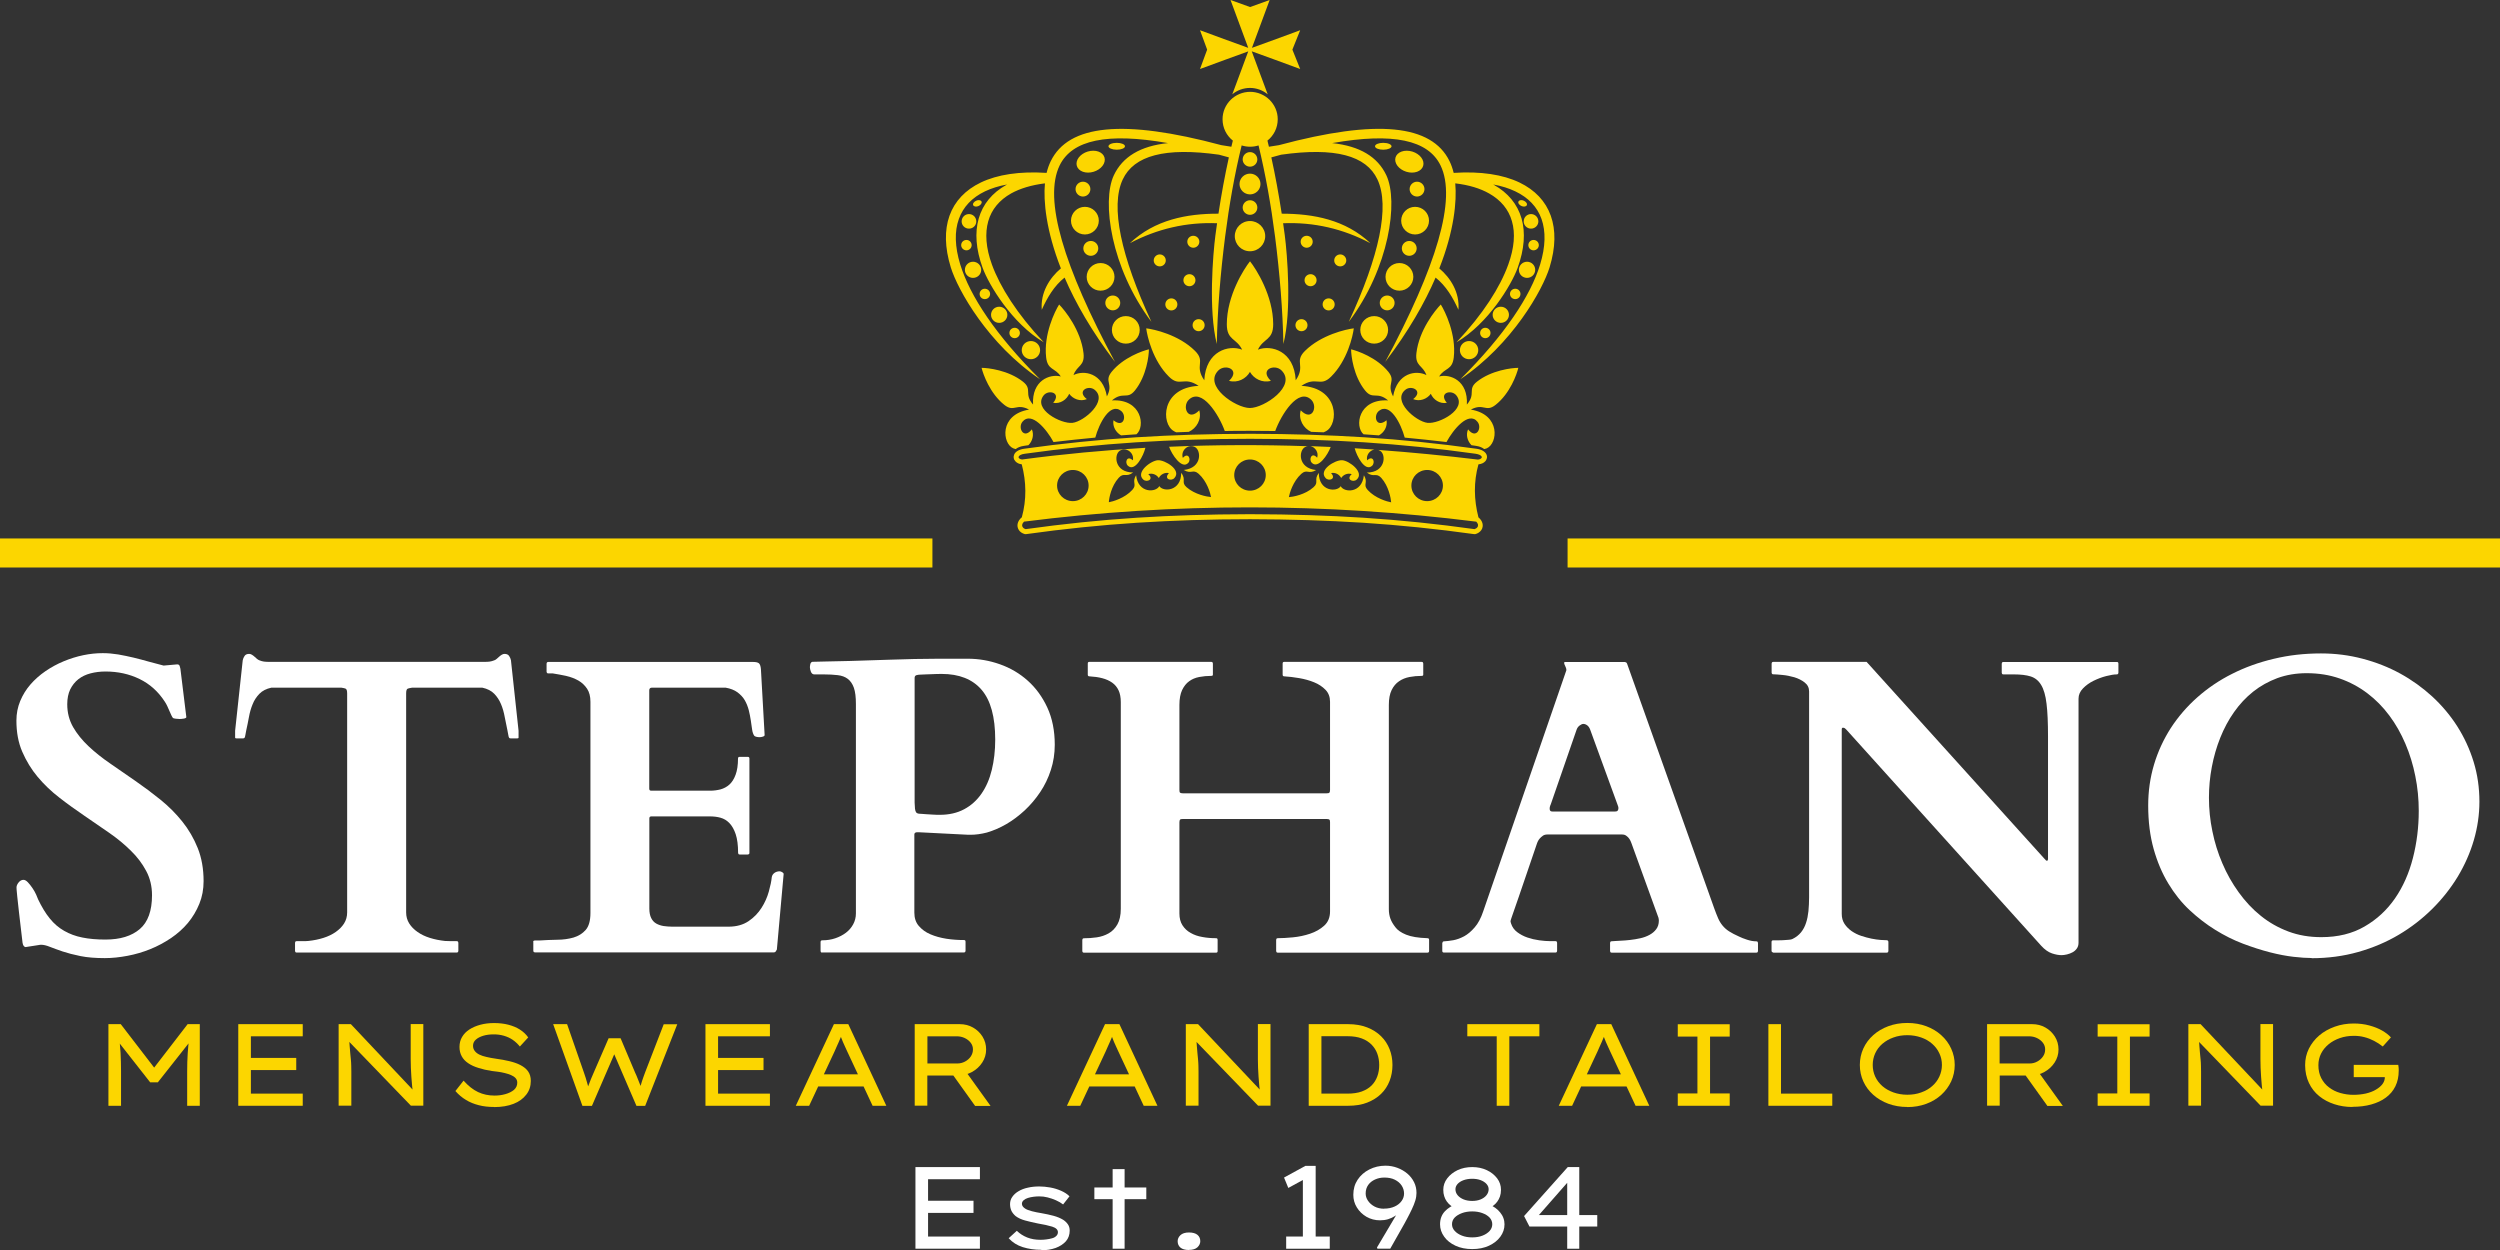 <svg xmlns="http://www.w3.org/2000/svg" id="Layer_1" data-name="Layer 1" viewBox="0 0 269.54 134.77"><rect x="0" y="0" width="269.54" height="134.77" fill="#333333" stroke="none"/><defs><style>      .cls-1 {        fill: #fff;      }      .cls-2 {        fill: none;        stroke: #fcd600;        stroke-width: 3.13px;      }      .cls-3, .cls-4 {        fill: #fcd600;      }      .cls-4 {        fill-rule: evenodd;      }    </style></defs><g><g><line class="cls-2" y1="59.62" x2="100.53" y2="59.62"></line><line class="cls-2" x1="169.01" y1="59.62" x2="269.54" y2="59.62"></line></g><g><path class="cls-4" d="M159.13,56.24c-16.24-2.04-32.48-2.06-48.72,0-.1.1-.17.2-.19.3-.02.06-.02.11-.01.16s.03.1.06.14c.06.09.17.17.31.21,4.07-.57,7.98-.97,11.97-1.23,3.87-.25,7.81-.37,12.02-.38h.42c4.21.01,8.15.13,12.02.38,3.98.26,7.9.66,11.97,1.23.14-.05.25-.12.31-.21.03-.04.05-.09.06-.14,0-.05,0-.11,0-.16h0c-.03-.1-.09-.2-.19-.3M159.4,50.06c-.53,1.91-.49,3.81,0,5.72.23.19.37.41.43.63.04.13.04.26.02.39-.02.13-.07.25-.14.35-.14.2-.37.37-.66.44h-.05s-.05,0-.05,0c-4.08-.57-8-.97-11.98-1.23-3.93-.25-7.92-.37-12.19-.38h0c-4.27,0-8.26.13-12.19.38-3.99.26-7.91.66-11.98,1.23h-.05s-.05,0-.05,0c-.3-.08-.53-.24-.66-.44-.07-.11-.12-.23-.14-.35-.02-.13-.02-.26.02-.39.06-.22.2-.44.44-.64.52-1.9.49-3.81-.01-5.71-.29-.03-.52-.15-.67-.31-.1-.1-.17-.23-.19-.36-.03-.14,0-.28.06-.42.14-.27.48-.51,1.07-.59,4.09-.57,8.02-.97,12.03-1.23,3.94-.25,7.95-.37,12.25-.38h.19c4.3.01,8.31.13,12.25.38,4,.26,7.94.66,12.02,1.23.6.08.94.32,1.08.59.07.14.09.28.06.42-.03.13-.09.26-.19.36-.15.16-.38.27-.68.31M134.77,40.09c-.42.75-1.34,1.23-2.26.97,1.28-1.22-.4-1.86-1.14-1.13-1.69,1.67,1.86,4.06,3.39,4.06,1.54,0,5.1-2.39,3.4-4.06-.74-.73-2.42-.09-1.14,1.13-.91.26-1.84-.22-2.26-.97M115.28,42.45c-.27.64-.97,1.12-1.73.98.92-1.1-.49-1.46-1.02-.81-1.21,1.5,1.87,3.11,3.1,2.97,1.25-.14,3.89-2.39,2.37-3.58-.66-.52-1.96.14-.82,1.02-.71.3-1.5-.01-1.91-.58M154.26,42.45c.27.64.97,1.12,1.73.98-.92-1.1.49-1.46,1.02-.81,1.21,1.5-1.86,3.11-3.1,2.97-1.25-.14-3.89-2.39-2.37-3.58.66-.52,1.96.14.82,1.02.71.3,1.5-.01,1.91-.58M155.96,47.65c.72-1.34,2.39-3.37,3.34-2.17.53.65-.14,1.94-1.02.81-.26.61-.06,1.28.37,1.71l.48.07c.41.06.7.19.89.35.09-.02.18-.05.27-.08,1.19-.5,1.55-3.64-1.71-4.18,1.4-.74,1.6.34,2.67-.51,1.57-1.24,2.29-3.32,2.45-3.99-.69,0-2.89.25-4.46,1.49-1.07.85-.06,1.27-1.09,2.47.15-2.59-1.8-3.34-2.99-3.03.61-.96,1.42-.65,1.58-2.06.28-2.48-.94-4.97-1.4-5.7-.6.61-2.35,2.77-2.63,5.25-.16,1.41.7,1.29,1.08,2.36-1.09-.57-3.16-.26-3.59,2.3-.74-1.39.34-1.59-.51-2.65-1.25-1.55-3.35-2.27-4.02-2.43,0,.68.25,2.87,1.5,4.43.85,1.06,1.28.06,2.49,1.08-3.24-.19-3.63,2.85-2.64,3.66h.1c.52.04,1.03.08,1.55.11.56-.31.94-.95.82-1.63-1.11.91-1.47-.49-.82-1.01,1.2-.96,2.39,1.41,2.78,2.88,1.5.14,3,.3,4.52.48M113.58,47.65c-.72-1.34-2.39-3.37-3.35-2.17-.52.65.14,1.94,1.02.81.26.61.06,1.28-.37,1.71l-.48.07c-.41.06-.7.19-.89.35-.09-.02-.18-.05-.26-.08-1.19-.5-1.55-3.64,1.7-4.18-1.4-.74-1.6.34-2.67-.51-1.56-1.24-2.29-3.32-2.45-3.99.69,0,2.89.25,4.46,1.49,1.07.85.06,1.27,1.09,2.47-.15-2.59,1.8-3.34,2.99-3.03-.61-.96-1.42-.65-1.58-2.06-.28-2.48.94-4.97,1.4-5.7.61.61,2.35,2.77,2.63,5.25.16,1.41-.71,1.29-1.08,2.36,1.1-.57,3.17-.26,3.6,2.3.74-1.39-.34-1.59.51-2.65,1.25-1.55,3.35-2.27,4.02-2.43,0,.68-.25,2.87-1.5,4.43-.85,1.06-1.28.06-2.49,1.08,3.24-.19,3.63,2.85,2.64,3.66h-.1c-.52.04-1.03.08-1.55.11-.55-.31-.94-.95-.82-1.63,1.11.91,1.47-.49.82-1.01-1.2-.96-2.39,1.41-2.78,2.88-1.5.14-3,.3-4.52.48M132.05,46.47c-.61-1.72-2.49-4.75-3.89-3.36-.73.73-.09,2.4,1.14,1.13.28.97-.29,1.94-1.13,2.32-.45.01-.9.03-1.34.05-.09-.03-.18-.07-.27-.13-1.39-.77-1.4-4.67,2.67-4.88-1.62-1.09-2.01.19-3.2-.99-1.75-1.73-2.35-4.38-2.45-5.21.84.1,3.51.69,5.26,2.43,1.19,1.18-.11,1.57,1,3.17.17-3.19,2.66-3.85,4.08-3.3-.61-1.26-1.65-.99-1.65-2.74,0-3.08,1.84-5.96,2.5-6.79.66.83,2.5,3.71,2.5,6.79,0,1.75-1.04,1.48-1.65,2.74,1.42-.55,3.91.11,4.08,3.3,1.1-1.6-.2-1.99,1-3.17,1.75-1.73,4.42-2.33,5.26-2.43-.1.84-.7,3.48-2.45,5.21-1.19,1.18-1.58-.1-3.2.99,4.07.21,4.05,4.11,2.67,4.88-.09.05-.18.09-.27.13-.44-.02-.89-.03-1.34-.05-.84-.37-1.41-1.35-1.13-2.32,1.23,1.27,1.87-.4,1.14-1.13-1.4-1.39-3.27,1.64-3.89,3.36-.86-.01-1.74-.02-2.62-.02h-.19c-.89,0-1.76,0-2.62.02M128.24,29.56c.36,0,.65.29.65.65s-.29.65-.65.65-.65-.29-.65-.65.29-.65.65-.65M129.23,34.41c.36,0,.65.29.65.65s-.29.65-.65.65-.65-.29-.65-.65.29-.65.65-.65M125.04,27.43c.36,0,.65.29.65.65s-.29.64-.65.64-.65-.29-.65-.64.29-.65.65-.65M126.29,32.17c.36,0,.65.29.65.65s-.29.65-.65.65-.65-.29-.65-.65.29-.65.65-.65M141.3,29.56c-.36,0-.65.29-.65.65s.29.65.65.65.65-.29.65-.65-.29-.65-.65-.65M140.32,34.41c-.36,0-.65.29-.65.65s.29.65.65.65.65-.29.65-.65-.29-.65-.65-.65M144.5,27.43c-.36,0-.65.29-.65.65s.29.64.65.64.65-.29.65-.64-.29-.65-.65-.65M143.25,32.17c-.36,0-.65.29-.65.65s.29.65.65.65.65-.29.65-.65-.29-.65-.65-.65M140.88,25.42c-.36,0-.65.29-.65.64s.29.65.65.65.65-.29.65-.65-.29-.64-.65-.64M128.66,25.42c.36,0,.65.29.65.64s-.29.65-.65.65-.65-.29-.65-.65.29-.64.65-.64M118.66,28.36c.83,0,1.5.67,1.5,1.49s-.67,1.49-1.5,1.49-1.5-.67-1.5-1.49.67-1.49,1.5-1.49M116.97,22.3c.83,0,1.5.67,1.5,1.49s-.67,1.49-1.5,1.49-1.5-.67-1.5-1.49.67-1.49,1.5-1.49M117.87,16.25c.83,0,1.37.53,1.22,1.18-.15.65-.95,1.18-1.78,1.18s-1.37-.53-1.22-1.18c.15-.65.95-1.18,1.78-1.18M119.98,31.86c.44,0,.8.36.8.8s-.36.8-.8.8-.81-.36-.81-.8.36-.8.81-.8M117.61,25.98c.44,0,.8.36.8.8s-.36.8-.8.8-.81-.36-.81-.8.36-.8.81-.8M116.76,19.59c.44,0,.8.36.8.8s-.36.8-.8.8-.8-.36-.8-.8.36-.8.8-.8M120.4,15.4c.49,0,.89.16.89.37s-.4.37-.89.37-.89-.17-.89-.37.4-.37.89-.37M111.15,36.77c.55,0,.99.44.99.98s-.44.98-.99.98-.99-.44-.99-.98.44-.98.99-.98M109.4,35.34c.31,0,.56.25.56.56s-.25.56-.56.56-.57-.25-.57-.56.25-.56.57-.56M107.73,33.07c.48,0,.88.39.88.87s-.39.87-.88.87-.88-.39-.88-.87.39-.87.88-.87M106.18,31.13c.31,0,.57.25.57.56s-.25.56-.57.56-.56-.25-.56-.56.25-.56.56-.56M104.91,28.22c.48,0,.88.39.88.87s-.39.87-.88.87-.88-.39-.88-.87.39-.87.88-.87M104.2,25.87c.31,0,.56.25.56.56s-.25.56-.56.56-.57-.25-.57-.56.25-.56.57-.56M104.47,23.08c.44,0,.79.35.79.79s-.35.78-.79.78-.79-.35-.79-.78.35-.79.79-.79M105.44,21.58c.26-.03.43.09.4.28-.04.19-.27.37-.53.41-.26.03-.43-.09-.4-.28.04-.19.28-.37.53-.41M150.88,28.36c-.83,0-1.5.67-1.5,1.49s.67,1.49,1.5,1.49,1.5-.67,1.5-1.49-.67-1.49-1.5-1.49M152.57,22.3c-.83,0-1.5.67-1.5,1.49s.67,1.49,1.5,1.49,1.5-.67,1.5-1.49-.67-1.49-1.5-1.49M151.67,16.25c-.83,0-1.37.53-1.22,1.18.15.65.95,1.18,1.78,1.18s1.37-.53,1.22-1.18c-.15-.65-.95-1.18-1.78-1.18M149.56,31.86c-.44,0-.8.36-.8.8s.36.8.8.8.8-.36.8-.8-.36-.8-.8-.8M151.94,25.98c-.44,0-.8.36-.8.8s.36.8.8.8.8-.36.8-.8-.36-.8-.8-.8M152.78,19.59c-.44,0-.8.36-.8.8s.36.8.8.8.8-.36.8-.8-.36-.8-.8-.8M149.14,15.4c-.49,0-.89.16-.89.37s.4.37.89.37.89-.17.89-.37-.4-.37-.89-.37M158.39,36.77c-.55,0-.99.44-.99.98s.44.98.99.98.99-.44.99-.98-.44-.98-.99-.98M160.14,35.34c-.31,0-.56.25-.56.56s.25.56.56.56.56-.25.56-.56-.25-.56-.56-.56M161.81,33.07c-.48,0-.88.39-.88.87s.39.87.88.87.88-.39.88-.87-.39-.87-.88-.87M163.37,31.13c-.31,0-.57.25-.57.56s.25.56.57.56.56-.25.56-.56-.25-.56-.56-.56M164.64,28.22c-.48,0-.88.39-.88.87s.39.87.88.87.88-.39.88-.87-.39-.87-.88-.87M165.34,25.87c-.31,0-.56.25-.56.56s.25.56.56.56.57-.25.57-.56-.25-.56-.57-.56M165.07,23.08c-.44,0-.79.35-.79.79s.36.78.79.78.79-.35.79-.78-.35-.79-.79-.79M164.1,21.58c-.26-.03-.43.09-.4.28.04.19.28.37.53.41.26.03.43-.09.4-.28-.04-.19-.28-.37-.53-.41M148.16,34.08c-.83,0-1.5.66-1.5,1.49s.67,1.48,1.5,1.48,1.5-.66,1.5-1.48-.67-1.49-1.5-1.49M121.38,34.08c.83,0,1.5.66,1.5,1.49s-.67,1.48-1.5,1.48-1.5-.66-1.5-1.48.67-1.49,1.5-1.49M134.77,23.83c.9,0,1.64.73,1.64,1.63s-.73,1.63-1.64,1.63-1.64-.73-1.64-1.63.73-1.63,1.64-1.63M134.77,21.59c.44,0,.79.35.79.79s-.36.78-.79.78-.79-.35-.79-.78.35-.79.79-.79M134.77,18.72c.62,0,1.13.5,1.13,1.12s-.51,1.12-1.13,1.12-1.13-.5-1.13-1.12.51-1.12,1.13-1.12M134.77,16.4c.44,0,.79.35.79.79s-.36.78-.79.78-.79-.35-.79-.78.35-.79.79-.79M124.94,51.54c-.23-.36-.69-.57-1.14-.42.66.57-.15.93-.53.59-.88-.78.81-2.05,1.57-2.09.76-.04,2.58,1.05,1.78,1.92-.34.38-1.19.11-.59-.53-.46-.11-.9.15-1.09.53M115.67,50.67c.94,0,1.7.75,1.7,1.68s-.76,1.68-1.7,1.68-1.7-.75-1.7-1.68.76-1.68,1.7-1.68M144.6,51.54c.23-.36.69-.57,1.14-.42-.66.57.15.93.53.59.88-.78-.81-2.05-1.57-2.09-.76-.04-2.58,1.05-1.78,1.92.34.38,1.19.11.59-.53.46-.11.9.15,1.09.53M153.87,50.67c-.94,0-1.7.75-1.7,1.68s.76,1.68,1.7,1.68,1.7-.75,1.7-1.68-.76-1.68-1.7-1.68M146.07,48.33c.7.04,1.41.09,2.11.14-.51.09-.91.61-.78,1.16.64-.6.91.24.53.59-.76.69-1.66-1.06-1.87-1.88M141.29,48.1c.73.03,1.46.05,2.18.09-.29.8-1.36,2.45-2.05,1.69-.34-.38.02-1.19.59-.53.19-.55-.2-1.14-.72-1.25M110.2,49.54c4.43-.59,8.86-1,13.29-1.26-.18.8-1.1,2.64-1.88,1.94-.38-.34-.11-1.18.53-.59.18-.77-.69-1.49-1.41-1.03-.66.42-.57,2.34,1.44,2.34-.77.58-.99-.04-1.55.57-.82.9-1.05,2.22-1.07,2.64.41-.07,1.71-.43,2.53-1.33.56-.61-.09-.77.41-1.59.21,1.99,2.15,1.88,2.5,1.18h0s0,0,0,0c.42.66,2.36.57,2.36-1.43.59.76-.05.99.57,1.54.91.81,2.24,1.04,2.65,1.07-.07-.41-.43-1.7-1.34-2.51-.62-.55-.78.09-1.6-.41,2-.21,1.89-2.13,1.19-2.48-.76-.37-1.55.43-1.29,1.18.57-.66.93.15.59.53-.7.78-1.81-.95-2.07-1.73,4.98-.22,9.96-.23,14.94-.06-.09.01-.19.04-.28.09-.7.35-.81,2.27,1.19,2.48-.83.5-.98-.15-1.6.41-.9.81-1.27,2.1-1.34,2.51.42-.03,1.75-.25,2.66-1.07.62-.55-.01-.78.57-1.54,0,2,1.94,2.09,2.36,1.43h0s0,0,0,0c.35.7,2.29.8,2.5-1.18.5.82-.15.98.41,1.59.82.9,2.12,1.26,2.53,1.33-.03-.42-.26-1.74-1.07-2.64-.56-.61-.78.01-1.55-.57,2.01,0,2.1-1.93,1.44-2.34-.07-.04-.13-.07-.2-.1,3.58.26,7.15.61,10.73,1.04.17-.01.29-.07.37-.15.03-.03.05-.06.05-.09,0-.03,0-.05-.01-.08-.07-.13-.27-.25-.67-.31-4.07-.57-8-.97-11.98-1.23-3.97-.26-8-.37-12.31-.38-4.31,0-8.34.13-12.31.38-3.99.26-7.91.66-11.98,1.23-.4.05-.61.18-.67.31-.01.03-.02.06-.01.08,0,.03.02.06.05.09.07.08.19.13.36.15M134.77,9.9c1.65,0,2.99,1.33,2.99,2.96,0,.93-.43,1.76-1.11,2.3.05.22.11.44.16.66.37-.06.73-.12,1.08-.17,10.6-2.84,16.46-2.22,18.39,1.72.19.39.34.82.45,1.27,2.91-.19,5.31.18,7.1,1.04,1.66.8,2.81,2.01,3.37,3.58.55,1.54.53,3.41-.13,5.57-.74,2.41-4.02,8.3-9.62,12.06,4.79-4.77,7.56-8.97,8.6-12.37.59-1.93.62-3.58.15-4.91-.46-1.3-1.42-2.31-2.83-2.98-.69-.33-1.48-.58-2.38-.74l.09.05c1.51.85,2.52,2.07,2.97,3.62.43,1.51.31,3.31-.43,5.34-.66,1.82-3.15,5.98-6.59,8.01,2.89-3.06,4.71-5.96,5.58-8.37.66-1.81.78-3.39.4-4.69-.36-1.27-1.2-2.28-2.46-2.99-.97-.55-2.19-.92-3.65-1.09.18,1.92-.12,5.12-1.72,9.17,1.22,1.02,2.22,2.62,2.06,4.46-.57-1.28-1.34-2.59-2.46-3.47-1.17,2.72-2.91,5.78-5.43,9.09,5.5-10.26,7.74-17.55,5.96-21.19-1.34-2.73-5.1-3.56-11.68-2.4,2.99.32,4.9,1.48,5.84,3.47,1.32,2.81.33,9.98-4.05,15.8,3.28-7.08,4.45-12.45,3.09-15.35-1.21-2.58-4.56-3.49-10.38-2.67-.35.09-.7.19-1.06.29.43,1.95.8,4,1.12,6.07,3.42,0,6.88.65,9.56,3.18-2.97-1.56-6.07-2.28-9.41-2.15.06.43.12.86.18,1.3.26,2,.77,8.07-.15,11.72-.07-3.6-.39-7.6-.9-11.59-.43-3.37-1.03-6.72-1.78-9.82-.28.09-.59.14-.91.14s-.62-.05-.91-.14c-.76,3.1-1.35,6.46-1.78,9.82-.51,3.99-.83,7.99-.9,11.59-.92-3.65-.41-9.72-.15-11.72.05-.43.11-.86.18-1.3-3.33-.13-6.44.6-9.4,2.15,2.68-2.53,6.14-3.19,9.55-3.18.31-2.07.69-4.11,1.12-6.07-.36-.1-.71-.2-1.06-.29-5.82-.82-9.17.09-10.38,2.67-1.36,2.9-.19,8.28,3.09,15.35-4.38-5.82-5.37-12.99-4.05-15.8.94-1.99,2.85-3.16,5.84-3.47-6.58-1.16-10.34-.33-11.68,2.4-1.78,3.65.45,10.93,5.96,21.19-2.52-3.31-4.26-6.37-5.43-9.09-1.13.88-1.89,2.2-2.46,3.47-.16-1.84.84-3.44,2.06-4.46-1.59-4.06-1.9-7.25-1.72-9.17-1.45.18-2.68.55-3.65,1.09-1.26.71-2.1,1.72-2.46,2.99-.37,1.3-.26,2.88.4,4.69.88,2.4,2.7,5.31,5.59,8.37-3.44-2.04-5.92-6.19-6.59-8.01-.74-2.03-.86-3.83-.43-5.34.44-1.54,1.45-2.77,2.97-3.62l.09-.05c-.89.16-1.69.41-2.38.74-1.4.67-2.36,1.68-2.82,2.98-.48,1.33-.44,2.98.15,4.91,1.05,3.39,3.81,7.6,8.6,12.37-5.6-3.77-8.88-9.65-9.62-12.06-.66-2.15-.69-4.02-.14-5.57.56-1.57,1.71-2.78,3.37-3.58,1.79-.86,4.19-1.23,7.1-1.04.11-.46.26-.88.45-1.27,1.93-3.93,7.78-4.56,18.39-1.72.35.05.71.11,1.08.17.05-.22.11-.44.16-.66-.68-.54-1.11-1.37-1.11-2.3,0-1.64,1.34-2.96,2.99-2.96M134.96,5.54l.86,2.32.86,2.31c-.52-.43-1.19-.69-1.91-.69s-1.4.26-1.91.69l.86-2.31.86-2.32-2.34.85-2.86,1.05.77-2.09-.77-2.09,2.86,1.05,2.34.85-.86-2.32-1.05-2.84,2.11.76,2.11-.76-1.05,2.84-.86,2.32,2.34-.85,2.86-1.05-.84,2.09.84,2.09-2.86-1.05-2.34-.85ZM134.77,49.54c.94,0,1.7.75,1.7,1.68s-.76,1.68-1.7,1.68-1.7-.75-1.7-1.68.76-1.68,1.7-1.68"></path><g><path class="cls-3" d="M11.69,119.22v-8.8h1.33l3.85,5.01h-.5l3.86-5.01h1.31v8.8h-1.36v-3.71c0-.7.02-1.36.06-1.97s.1-1.23.19-1.86l.15.5-3.56,4.51h-.83l-3.53-4.5.14-.51c.1.62.17,1.23.2,1.84.03.61.05,1.27.05,1.99v3.71h-1.36Z"></path><path class="cls-3" d="M25.69,119.22v-8.8h6.95v1.31h-5.59v6.18h5.59v1.31h-6.95ZM26.4,115.37v-1.31h5.54v1.31h-5.54Z"></path><path class="cls-3" d="M36.51,119.22v-8.8h1.32l6.79,7.2-.1.11c-.04-.24-.08-.5-.1-.79-.02-.28-.05-.57-.07-.87s-.04-.61-.05-.92c-.01-.31-.02-.63-.02-.94,0-.31,0-.61,0-.91v-2.89h1.36v8.8h-1.34l-6.7-6.94.04-.18c.02.23.05.46.06.7.02.24.04.48.06.72.03.24.05.48.07.72.02.24.04.47.04.69,0,.23.01.44.01.63v3.66h-1.36Z"></path><path class="cls-3" d="M53.28,119.35c-.59,0-1.15-.06-1.65-.19-.51-.13-.97-.31-1.39-.57-.42-.25-.8-.57-1.14-.96l.88-1.12c.51.57,1.03.98,1.56,1.23.53.25,1.12.38,1.78.38.41,0,.8-.05,1.18-.16s.68-.26.92-.46c.23-.21.35-.46.35-.77,0-.19-.06-.36-.18-.49-.12-.13-.28-.24-.49-.33-.21-.09-.43-.16-.68-.22s-.49-.11-.73-.14c-.24-.04-.46-.06-.65-.08-.54-.08-1.02-.19-1.45-.33-.43-.13-.8-.3-1.11-.51s-.54-.45-.7-.75c-.16-.29-.24-.63-.24-1,0-.4.09-.76.28-1.08s.45-.59.79-.81c.34-.22.74-.39,1.19-.51.45-.12.94-.18,1.47-.18.56,0,1.07.06,1.54.18.46.12.88.29,1.24.52.36.23.66.51.9.85l-.9.98c-.23-.28-.48-.52-.77-.72s-.61-.34-.95-.44c-.34-.1-.71-.15-1.09-.15-.43,0-.81.05-1.14.15s-.6.24-.8.42c-.2.18-.3.4-.3.66,0,.21.06.39.18.55.12.16.28.29.5.4s.48.19.79.26.66.14,1.04.19c.49.07.97.15,1.41.26.45.11.85.24,1.19.42s.62.39.82.67.3.62.3,1.04c0,.56-.16,1.06-.49,1.48-.33.43-.78.76-1.37.99s-1.28.35-2.09.35Z"></path><path class="cls-3" d="M62.79,119.22l-3.15-8.8h1.5l1.82,5.23c.07.18.13.37.19.57s.12.41.18.62c.06.21.12.4.17.6s.1.36.15.51h-.52c.09-.28.19-.55.28-.82.1-.27.2-.53.3-.78.1-.25.2-.49.3-.7l1.61-3.71h1.29l1.56,3.69c.11.23.21.47.31.73s.2.51.3.76.17.48.22.7l-.46.09c.04-.16.08-.31.12-.46.04-.15.08-.3.13-.46s.09-.31.14-.46c.05-.15.1-.31.16-.46.06-.16.12-.32.18-.49l1.99-5.15h1.46l-3.46,8.8h-.94l-2.51-5.83.21.05-2.5,5.78h-1.02Z"></path><path class="cls-3" d="M76.06,119.22v-8.8h6.95v1.31h-5.59v6.18h5.59v1.31h-6.95ZM76.78,115.37v-1.31h5.54v1.31h-5.54Z"></path><path class="cls-3" d="M85.8,119.22l4.11-8.8h1.55l4.1,8.8h-1.48l-2.76-5.91c-.07-.14-.14-.29-.21-.46-.08-.16-.15-.33-.23-.51-.08-.18-.15-.35-.21-.53-.07-.18-.13-.36-.19-.53h.38c-.07.18-.14.37-.21.55s-.15.36-.23.54-.16.35-.23.51c-.08.16-.15.33-.21.48l-2.74,5.86h-1.42ZM87.6,117.14l.53-1.31h4.98l.29,1.31h-5.79Z"></path><path class="cls-3" d="M98.62,119.22v-8.8h4.86c.52,0,.99.12,1.42.36.43.24.77.57,1.03.98.26.42.39.88.39,1.39s-.14.98-.42,1.41c-.28.43-.65.77-1.11,1.02s-.96.38-1.51.38h-3.3v3.25h-1.36ZM99.98,114.66h3.23c.3,0,.58-.07.84-.21.26-.14.46-.32.62-.55.15-.23.23-.48.23-.76,0-.26-.08-.5-.24-.71s-.37-.38-.64-.51c-.27-.13-.56-.19-.88-.19h-3.15v2.93ZM105.12,119.22l-2.84-3.97,1.43-.31,3.09,4.3h-1.68Z"></path><path class="cls-3" d="M115.03,119.22l4.11-8.8h1.55l4.1,8.8h-1.48l-2.76-5.91c-.07-.14-.14-.29-.21-.46-.08-.16-.15-.33-.23-.51-.08-.18-.15-.35-.21-.53-.07-.18-.13-.36-.19-.53h.38c-.07.18-.14.37-.21.55s-.15.36-.23.54-.16.35-.23.51c-.08.16-.15.33-.21.48l-2.74,5.86h-1.42ZM116.83,117.14l.53-1.31h4.98l.29,1.31h-5.79Z"></path><path class="cls-3" d="M127.85,119.22v-8.8h1.32l6.79,7.2-.1.11c-.04-.24-.08-.5-.1-.79-.02-.28-.05-.57-.07-.87s-.04-.61-.05-.92c-.01-.31-.02-.63-.02-.94,0-.31,0-.61,0-.91v-2.89h1.36v8.8h-1.34l-6.7-6.94.04-.18c.02.23.05.46.06.7.02.24.04.48.06.72.03.24.05.48.07.72.02.24.04.47.04.69,0,.23.01.44.01.63v3.66h-1.36Z"></path><path class="cls-3" d="M141.1,119.22v-8.8h4.25c.77,0,1.45.12,2.05.35s1.09.55,1.5.95.71.87.92,1.4c.21.53.31,1.1.31,1.7s-.1,1.19-.31,1.72c-.21.54-.51,1-.92,1.4s-.91.71-1.5.94c-.59.23-1.28.34-2.05.34h-4.25ZM142.46,118.05l-.04-.14h2.87c.59,0,1.11-.08,1.53-.23.43-.16.78-.37,1.06-.65.28-.28.48-.61.62-.99s.2-.78.2-1.22-.07-.83-.2-1.2c-.13-.37-.34-.7-.62-.99-.28-.28-.63-.51-1.06-.67-.43-.16-.94-.24-1.53-.24h-2.9l.08-.11v6.43Z"></path><path class="cls-3" d="M161.37,119.22v-7.49h-3.17v-1.31h7.77v1.31h-3.24v7.49h-1.36Z"></path><path class="cls-3" d="M168.06,119.22l4.11-8.8h1.55l4.1,8.8h-1.48l-2.76-5.91c-.07-.14-.14-.29-.21-.46-.08-.16-.15-.33-.23-.51-.08-.18-.15-.35-.21-.53-.07-.18-.13-.36-.19-.53h.38c-.07.18-.14.37-.21.55s-.15.36-.23.54c-.08.18-.16.35-.23.51-.08.16-.15.33-.21.48l-2.74,5.86h-1.42ZM169.85,117.14l.53-1.31h4.98l.29,1.31h-5.79Z"></path><path class="cls-3" d="M180.89,119.22v-1.33h2.12v-6.13h-2.12v-1.33h5.6v1.33h-2.12v6.13h2.12v1.33h-5.6Z"></path><path class="cls-3" d="M190.66,119.22v-8.8h1.36v7.49h5.53v1.31h-6.89Z"></path><path class="cls-3" d="M205.64,119.35c-.75,0-1.43-.12-2.05-.35s-1.16-.55-1.62-.96c-.46-.41-.82-.89-1.07-1.44-.25-.55-.38-1.14-.38-1.78s.13-1.23.38-1.78c.25-.55.61-1.03,1.07-1.44.46-.41,1-.73,1.62-.96s1.3-.35,2.05-.35,1.42.12,2.04.35c.62.23,1.16.55,1.62.97.46.41.82.9,1.07,1.45.25.55.38,1.14.38,1.76s-.13,1.22-.38,1.77c-.26.55-.61,1.03-1.07,1.45-.46.42-1,.74-1.62.97-.62.23-1.3.35-2.04.35ZM205.64,118.03c.54,0,1.04-.08,1.5-.25.46-.16.85-.39,1.18-.68s.59-.63.77-1.02c.18-.39.28-.81.28-1.26s-.09-.87-.28-1.26c-.18-.39-.44-.73-.77-1.02s-.72-.52-1.18-.68c-.46-.16-.96-.25-1.5-.25s-1.04.08-1.5.25c-.46.16-.85.39-1.19.68-.34.29-.59.63-.77,1.02-.18.39-.27.81-.27,1.26s.09.87.27,1.26c.18.39.44.73.77,1.02.33.29.73.51,1.19.68.46.16.96.25,1.5.25Z"></path><path class="cls-3" d="M214.24,119.22v-8.8h4.86c.52,0,.99.12,1.42.36.43.24.77.57,1.03.98.26.42.39.88.39,1.39s-.14.98-.42,1.41c-.28.43-.65.77-1.11,1.02-.46.26-.96.38-1.51.38h-3.3v3.25h-1.36ZM215.59,114.66h3.23c.3,0,.58-.07.83-.21.26-.14.46-.32.62-.55s.23-.48.23-.76c0-.26-.08-.5-.24-.71s-.37-.38-.64-.51c-.27-.13-.56-.19-.88-.19h-3.15v2.93ZM220.73,119.22l-2.84-3.97,1.43-.31,3.09,4.3h-1.68Z"></path><path class="cls-3" d="M226.16,119.22v-1.33h2.12v-6.13h-2.12v-1.33h5.6v1.33h-2.12v6.13h2.12v1.33h-5.6Z"></path><path class="cls-3" d="M235.94,119.22v-8.8h1.32l6.79,7.2-.1.11c-.04-.24-.08-.5-.1-.79-.03-.28-.05-.57-.07-.87-.02-.3-.04-.61-.05-.92-.01-.31-.02-.63-.02-.94,0-.31,0-.61,0-.91v-2.89h1.36v8.8h-1.34l-6.7-6.94.04-.18c.03.23.05.46.06.7.02.24.04.48.06.72s.05.48.07.72c.02.24.04.47.04.69,0,.23.01.44.01.63v3.66h-1.36Z"></path><path class="cls-3" d="M253.62,119.35c-.68,0-1.33-.1-1.94-.3-.62-.2-1.16-.49-1.63-.87-.47-.38-.84-.85-1.11-1.42s-.41-1.21-.41-1.93c0-.63.13-1.21.4-1.76.27-.54.64-1.02,1.12-1.43.48-.41,1.04-.72,1.68-.95s1.32-.34,2.05-.34c.59,0,1.15.07,1.67.21.52.14.98.32,1.38.55.4.23.71.47.95.74l-.88.98c-.29-.23-.61-.44-.94-.61-.33-.17-.68-.31-1.04-.4-.36-.1-.74-.14-1.14-.14-.54,0-1.04.08-1.5.24s-.87.38-1.22.67c-.35.29-.62.62-.81,1-.19.38-.29.8-.29,1.25,0,.53.1.99.31,1.4.21.4.48.74.84,1,.35.27.75.47,1.21.6s.92.2,1.41.2.92-.05,1.34-.14c.41-.1.78-.23,1.09-.42.31-.18.56-.39.73-.63.17-.24.25-.5.23-.79v-.18s.19.25.19.25h-3.54v-1.32h4.8c.02.12.03.21.04.29,0,.08.01.14.01.19v.13c0,.65-.12,1.21-.36,1.7-.24.49-.59.9-1.03,1.22-.44.33-.97.57-1.58.74-.61.17-1.28.25-2.02.25Z"></path></g><g><path class="cls-1" d="M2.79,102.11c-.19,0-.31-.16-.36-.47-.16-1.39-.29-2.47-.38-3.25-.09-.77-.15-1.35-.19-1.73-.04-.39-.06-.63-.07-.75,0-.11-.01-.19-.01-.23,0-.16.07-.34.22-.53.15-.19.33-.29.53-.29.15,0,.31.09.48.27s.33.39.49.62.29.47.4.71c.11.24.18.41.21.51.39.81.8,1.5,1.26,2.06.45.56.97,1,1.55,1.33.58.33,1.23.58,1.96.72.73.15,1.56.22,2.49.22,1.59,0,2.82-.38,3.7-1.13s1.32-1.97,1.32-3.65c0-.96-.21-1.84-.63-2.62-.42-.79-.97-1.52-1.66-2.19-.68-.67-1.46-1.32-2.33-1.92-.87-.61-1.77-1.22-2.69-1.85s-1.82-1.27-2.69-1.95c-.87-.67-1.65-1.42-2.33-2.23-.68-.81-1.23-1.72-1.66-2.71s-.63-2.11-.63-3.36c0-.76.14-1.46.41-2.11.27-.65.64-1.25,1.1-1.78.46-.53,1-1.01,1.61-1.43.61-.42,1.27-.78,1.97-1.07.7-.29,1.4-.51,2.12-.66.72-.15,1.42-.22,2.1-.22.55,0,1.1.05,1.66.14.56.1,1.1.21,1.65.34s1.09.28,1.63.43,1.09.3,1.62.43l1.47-.13c.13,0,.22.06.26.17.04.11.06.21.08.3l.64,5.22c0,.07-.1.13-.29.16-.19.03-.34.04-.44.04-.09,0-.22-.01-.4-.03-.18-.02-.28-.05-.31-.08-.04-.04-.1-.14-.17-.28-.07-.14-.14-.3-.21-.47-.07-.17-.15-.34-.23-.52-.08-.18-.17-.33-.26-.47-.71-1.1-1.62-1.92-2.73-2.46-1.11-.54-2.33-.81-3.67-.81-.58,0-1.12.07-1.62.2-.5.13-.94.34-1.31.63-.37.29-.66.66-.88,1.1-.21.44-.32.98-.32,1.6,0,.9.21,1.72.63,2.46.42.73.98,1.42,1.67,2.07.69.65,1.47,1.27,2.36,1.88.88.61,1.78,1.23,2.69,1.86.91.63,1.81,1.3,2.69,2.01.88.71,1.67,1.5,2.36,2.36.69.86,1.25,1.82,1.67,2.87.42,1.05.63,2.24.63,3.56,0,.88-.15,1.69-.46,2.45s-.72,1.44-1.23,2.06c-.52.62-1.13,1.16-1.82,1.63-.7.47-1.44.87-2.23,1.19-.79.32-1.61.56-2.45.72-.84.16-1.66.25-2.46.25-1.01,0-1.89-.07-2.63-.22s-1.39-.32-1.93-.5c-.54-.19-1-.35-1.37-.5-.37-.15-.68-.22-.93-.22-.09,0-.16,0-.2.02l-1.42.22Z"></path><path class="cls-1" d="M37.26,74.24c-.13-.04-.28-.07-.46-.1h-7.54c-.55.12-.98.34-1.29.66-.31.32-.56.69-.73,1.12-.18.43-.31.89-.4,1.39-.09.5-.19.97-.29,1.43-.03.13-.06.29-.09.48s-.06.29-.09.32c-.03.04-.08.07-.16.07h-.73c-.09,0-.13-.03-.13-.09v-.73l.82-7.6c.03-.16.1-.32.2-.47.1-.15.27-.22.49-.22.1,0,.2.03.3.09.1.06.19.13.28.21s.17.16.26.23.17.13.26.16c.18.07.34.12.5.14.16.02.33.03.52.03h23.3c.19,0,.37-.01.52-.03.16-.02.32-.07.5-.14.09-.03.17-.08.26-.16.08-.07.17-.15.26-.23s.18-.15.28-.21c.1-.06.2-.09.3-.09.22,0,.39.07.49.22.1.15.17.3.2.47l.82,7.6v.73c0,.06-.04.09-.13.09h-.73c-.07,0-.13-.02-.16-.07-.03-.03-.06-.14-.09-.32-.03-.19-.06-.34-.09-.48-.1-.46-.2-.94-.29-1.43-.09-.5-.22-.96-.4-1.39-.18-.43-.42-.8-.73-1.12-.31-.32-.74-.54-1.29-.66h-7.56c-.18.03-.33.06-.46.1-.13.04-.19.21-.19.52v23.61c0,.44.11.84.33,1.19s.52.66.9.92c.38.27.82.48,1.33.64s1.06.27,1.63.33c.16.01.37.02.62.02h.65c.07,0,.12.02.14.07.02.04.03.08.03.11v.87s-.01.07-.03.11c-.02.04-.07.07-.14.07h-17.27c-.07,0-.12-.02-.14-.07s-.03-.08-.03-.11v-.87s.01-.07.03-.11.07-.07.14-.07h.63c.26,0,.47,0,.63-.02.58-.06,1.12-.17,1.63-.33.51-.16.96-.38,1.33-.64.38-.27.68-.57.9-.92.22-.35.33-.75.33-1.19v-23.61c0-.31-.06-.48-.19-.52Z"></path><path class="cls-1" d="M57.48,101.58s0-.05.02-.1.07-.08.16-.08h.49c.62-.04,1.26-.07,1.91-.08.65,0,1.25-.09,1.78-.24.53-.16.97-.43,1.31-.82.34-.39.51-1,.51-1.83v-22.76c0-.58-.12-1.05-.36-1.41-.24-.36-.55-.66-.93-.88-.39-.22-.82-.39-1.31-.5s-.99-.2-1.49-.28h-.47c-.07,0-.12-.02-.14-.07-.02-.04-.03-.08-.03-.11v-.87s.01-.07.03-.11c.02-.04.07-.07.14-.07h22.14c.27,0,.46.05.58.14.12.1.19.31.22.63l.4,7.11c0,.07-.06.13-.19.17-.13.04-.24.06-.34.06-.12,0-.24-.01-.36-.04-.12-.03-.2-.07-.24-.13-.1-.15-.18-.37-.22-.66-.04-.29-.09-.61-.14-.97-.05-.36-.13-.73-.22-1.11-.1-.38-.24-.74-.43-1.07-.19-.33-.46-.61-.79-.86-.33-.24-.76-.41-1.28-.5h-7.94c-.19,0-.29.1-.29.29v10.6c0,.15.07.22.22.22h6.36c.37,0,.74-.05,1.1-.14.36-.1.68-.27.96-.52s.5-.6.67-1.06.26-1.03.26-1.75c0-.12.06-.18.18-.18h.87c.12,0,.18.06.18.18v10.18c0,.07-.02.12-.07.14-.04.02-.08.03-.11.03h-.87c-.07,0-.12-.02-.14-.07s-.03-.08-.03-.11c0-.83-.09-1.5-.26-2.01-.17-.51-.4-.91-.68-1.2-.28-.29-.6-.48-.97-.58-.36-.1-.74-.14-1.15-.14h-6.29c-.15,0-.22.07-.22.22v9.71c0,.43.07.77.2,1.03.13.26.31.46.54.59.23.13.49.22.79.27.3.04.61.07.93.07h6.07c.86,0,1.58-.2,2.16-.59s1.04-.87,1.4-1.43c.36-.56.62-1.15.79-1.76.17-.61.28-1.13.32-1.56.03-.19.13-.34.29-.46.16-.11.35-.17.56-.17.07,0,.16.03.27.09.1.06.16.13.16.2l-.73,8.14c-.03.07-.07.14-.12.21-.05.07-.11.1-.19.1h-25.77c-.09,0-.14-.03-.16-.08-.01-.05-.02-.08-.02-.1v-.96Z"></path><path class="cls-1" d="M88.65,102.71c-.12,0-.18-.07-.18-.22v-.93s0-.05.02-.1.07-.08.16-.08c.5,0,.97-.07,1.41-.22.44-.15.82-.35,1.15-.6.33-.25.59-.56.78-.91.19-.36.29-.74.29-1.16v-22.59c0-.74-.07-1.32-.22-1.75-.15-.42-.37-.74-.66-.96s-.65-.35-1.09-.4c-.44-.05-.94-.08-1.52-.08h-1c-.16,0-.28-.09-.36-.28-.07-.19-.11-.35-.11-.48,0-.07.01-.19.04-.33.03-.15.11-.24.24-.27h.14c.08,0,.23,0,.43-.01.21,0,.49-.01.83-.02.35,0,.8-.02,1.37-.03.81-.01,1.69-.04,2.61-.07s1.86-.06,2.81-.09c.95-.03,1.89-.06,2.81-.08.93-.02,1.8-.03,2.61-.03h3.13c1.19,0,2.34.2,3.47.6,1.13.4,2.13.99,3,1.77.87.78,1.58,1.75,2.11,2.9s.8,2.49.8,4c0,.95-.14,1.86-.42,2.72-.28.87-.66,1.66-1.15,2.39s-1.04,1.38-1.67,1.97c-.63.58-1.29,1.08-1.98,1.48-.69.4-1.39.7-2.1.91-.62.16-1.21.24-1.76.24h-.24l-5.31-.27h-.18c-.1,0-.18.01-.22.04-.04.03-.07.06-.09.09-.02.03-.02.09-.02.18v8.36c0,.58.16,1.06.48,1.43s.73.68,1.25.9c.51.22,1.09.38,1.72.48.64.1,1.27.14,1.89.14.09,0,.14.02.16.07.01.04.02.08.02.11v.98s-.01.07-.03.11c-.02.04-.07.07-.14.07h-15.3ZM98.66,87.24c.01.12.05.23.1.32s.16.15.32.17c.06,0,.17,0,.32.02.16.01.34.03.54.04s.43.03.68.04c.24.02.49.02.72.02.99,0,1.86-.2,2.61-.6.75-.4,1.37-.96,1.87-1.68.5-.72.87-1.57,1.11-2.56.24-.99.37-2.07.37-3.26,0-2.45-.49-4.24-1.47-5.38-.98-1.14-2.42-1.71-4.31-1.71-.21,0-.4,0-.58.01s-.36.01-.53.02c-.18,0-.37.02-.57.02-.2,0-.43.02-.68.03-.09,0-.2.02-.34.05-.14.04-.21.14-.21.3v13.45l.04.67Z"></path><path class="cls-1" d="M116.72,102.65s-.03-.08-.03-.11v-1.2s.01-.07.03-.11.07-.07.14-.07c.46,0,.92-.03,1.39-.1s.89-.21,1.28-.43c.39-.22.7-.54.94-.96.24-.42.37-.98.37-1.69v-22.28c0-.5-.08-.93-.24-1.27s-.39-.62-.69-.83c-.3-.21-.65-.37-1.07-.48s-.87-.17-1.38-.2c-.12,0-.18-.06-.18-.18v-1.2c0-.12.05-.18.16-.18h13.16c.07,0,.12.02.14.07.02.04.03.08.03.11v1.2c0,.09-.06.13-.18.13-.44,0-.88.04-1.29.12-.42.08-.78.23-1.09.46-.31.22-.56.54-.76.95-.19.41-.29.94-.29,1.61v9.16c0,.15.02.25.07.29.04.04.14.07.29.07h15.52c.15,0,.25-.02.29-.07.04-.04.07-.14.07-.29v-9.51c0-.52-.16-.95-.49-1.29s-.74-.61-1.23-.81-1.03-.35-1.61-.45c-.58-.1-1.11-.16-1.6-.19-.12,0-.18-.06-.18-.18v-1.2c0-.12.05-.18.16-.18h14.83c.07,0,.12.02.14.07.02.04.03.08.03.11v1.2c0,.09-.06.13-.18.13-.44,0-.88.04-1.3.12-.42.08-.8.23-1.13.46-.33.22-.6.54-.8.95-.2.41-.3.94-.3,1.61v22.01c0,.38.06.73.17,1.03s.29.6.52.9c.24.33.63.6,1.17.82.54.22,1.31.35,2.3.38.12,0,.18.06.18.18v1.2c0,.12-.06.18-.18.18h-16.14c-.07,0-.12-.02-.14-.07-.02-.04-.03-.08-.03-.11v-1.2s.01-.07.03-.11c.02-.04.07-.07.14-.07.45,0,.99-.03,1.62-.09.64-.06,1.26-.19,1.86-.39.6-.2,1.11-.49,1.53-.87s.63-.89.63-1.54v-9.6c0-.15-.02-.25-.07-.29-.04-.04-.14-.07-.29-.07h-15.52c-.15,0-.24.02-.29.07-.04.04-.07.14-.07.29v9.83c0,.5.11.93.33,1.27.22.34.51.62.88.82.36.21.78.36,1.26.44.47.09.96.13,1.47.13.09,0,.14.02.16.07.01.04.02.08.02.11v1.2s0,.07-.02.11c-.01.04-.06.07-.13.07h-14.27c-.07,0-.12-.02-.14-.07Z"></path><path class="cls-1" d="M155.52,101.67c0-.12.06-.18.18-.18.28-.01.61-.06.99-.12.38-.07.76-.21,1.16-.42.39-.21.77-.53,1.14-.96.37-.42.68-1,.93-1.75l8.94-25.92s0,0,.01-.02c0-.03.01-.06.01-.09,0-.1-.04-.23-.12-.39-.08-.16-.12-.27-.12-.34s.03-.11.09-.11h6.45s.07.03.12.04.09.06.12.13l9.4,26.39c.15.42.29.77.42,1.07.13.3.29.56.48.79.19.23.42.44.7.62s.64.37,1.09.57c.21.1.49.22.84.33.36.12.7.18,1.02.18.07,0,.12.02.14.07.02.04.03.09.03.13v.84s-.01.07-.03.11c-.02.04-.07.07-.14.07h-15.61c-.07,0-.12-.02-.14-.07-.02-.04-.03-.08-.03-.11v-.87s.01-.07.03-.11c.02-.04.07-.07.14-.07.06,0,.12,0,.18-.01.06,0,.1-.01.13-.01.16-.01.4-.03.7-.04.3-.01.63-.04.99-.08.36-.04.71-.1,1.08-.18s.69-.2.99-.36c.3-.16.54-.36.73-.61s.29-.56.29-.93c0-.09-.01-.19-.04-.31l-2.91-8.03s-.04-.1-.08-.2c-.04-.1-.1-.21-.18-.32-.08-.11-.19-.21-.31-.3s-.28-.13-.46-.13h-8.03c-.19,0-.36.04-.49.13-.13.09-.24.19-.33.29-.09.1-.16.21-.21.31s-.08.16-.08.18c-.47,1.39-.88,2.57-1.2,3.52s-.6,1.75-.81,2.37c-.21.62-.38,1.1-.5,1.44-.12.34-.2.59-.26.75s-.08.27-.1.34c0,.04,0,.09.02.14.01.05.03.1.04.14.12.37.34.68.66.92.32.24.69.44,1.1.58.41.14.84.24,1.28.3.44.06.83.09,1.17.09h.58c.07,0,.12.02.14.07.02.04.03.08.03.11v.87s-.01.07-.03.11c-.02.04-.07.07-.14.07h-12.03c-.12,0-.18-.06-.18-.18v-.87ZM167.17,86.77c-.03.07-.05.15-.07.22s-.02.15-.02.22c0,.09.02.16.07.21.04.05.13.08.27.08h6.67c.16,0,.27-.03.32-.1.05-.07.08-.14.08-.23,0-.07,0-.14-.02-.2-.02-.06-.04-.12-.07-.2l-2.96-8.12c-.08-.21-.19-.36-.33-.46s-.28-.14-.4-.14-.25.06-.4.17c-.15.11-.26.26-.33.46l-2.8,8.09Z"></path><path class="cls-1" d="M191.07,102.66s-.07-.08-.07-.12v-.98c0-.12.06-.18.18-.18h.56c.21,0,.41,0,.61-.02.2-.01.38-.03.54-.04s.29-.04.38-.09c.37-.18.67-.42.91-.71.24-.3.42-.64.54-1.02.13-.38.21-.81.26-1.27.04-.46.07-.95.07-1.47v-22.21c0-.4-.16-.72-.48-.97-.32-.25-.69-.43-1.11-.56-.42-.12-.85-.21-1.29-.25-.44-.04-.77-.07-.99-.07-.07,0-.12-.02-.14-.07s-.03-.08-.03-.11v-.98s.01-.07.03-.11.07-.07.14-.07h10.07l19.16,21.21c.07.07.13.13.16.17.03.04.07.06.11.06.06,0,.1-.02.11-.07.01-.04.02-.09.02-.13v-13.21c0-1.47-.05-2.64-.16-3.52-.1-.88-.3-1.56-.58-2.02-.28-.47-.66-.77-1.13-.92-.47-.15-1.08-.22-1.82-.22h-1.13c-.07,0-.12-.02-.14-.07s-.03-.08-.03-.11v-.98s.01-.07.03-.11.07-.07.14-.07h12.23c.09,0,.14.02.16.07s.02.08.02.11v.98s-.01.07-.03.11c-.02.04-.07.07-.14.07-.3,0-.68.06-1.14.18-.47.12-.92.29-1.37.51s-.83.5-1.14.82c-.32.33-.48.7-.48,1.11v26.3c0,.25-.06.46-.18.63-.12.17-.27.31-.46.41s-.38.18-.6.23c-.21.05-.41.08-.59.08-.3,0-.64-.06-1.03-.19-.39-.13-.78-.4-1.17-.83l-20.99-23.28c-.1-.1-.18-.17-.22-.19-.04-.02-.1-.03-.18-.03s-.11.08-.11.22v19.85c0,.42.1.77.3,1.08.2.3.46.56.77.78.31.21.66.39,1.03.51s.75.23,1.11.3c.36.07.69.12.98.14s.51.03.66.03c.07,0,.13.03.16.09.01.03.02.06.02.09v.98s-.01.07-.03.11c-.02.04-.07.07-.14.07h-12.23s-.07-.02-.11-.06Z"></path><path class="cls-1" d="M249.23,103.29c-.52,0-1.17-.04-1.95-.13s-1.63-.25-2.56-.49c-.93-.24-1.89-.55-2.9-.93-1.01-.38-2-.88-2.97-1.48-.97-.6-1.89-1.31-2.77-2.13-.88-.82-1.64-1.78-2.3-2.87-.66-1.09-1.19-2.33-1.58-3.72-.39-1.39-.59-2.96-.59-4.69,0-1.54.21-3.02.63-4.42.42-1.41,1.03-2.72,1.81-3.94.79-1.21,1.74-2.32,2.86-3.31,1.12-.99,2.37-1.84,3.75-2.53,1.38-.7,2.88-1.24,4.49-1.62,1.62-.39,3.31-.58,5.09-.58,1.54,0,3.04.19,4.48.57,1.45.38,2.8.91,4.06,1.6s2.41,1.52,3.46,2.48c1.04.96,1.95,2.04,2.7,3.22s1.34,2.46,1.76,3.83.62,2.8.62,4.28c0,1.39-.2,2.78-.6,4.15s-.98,2.68-1.73,3.93c-.76,1.25-1.67,2.41-2.75,3.48-1.08,1.07-2.28,2-3.61,2.79-1.33.79-2.79,1.41-4.38,1.86s-3.26.67-5.02.67ZM238.16,86.02c0,1.2.12,2.4.37,3.6.24,1.2.6,2.36,1.08,3.47.47,1.11,1.06,2.15,1.76,3.12s1.49,1.82,2.38,2.53c.89.72,1.88,1.28,2.97,1.69,1.09.41,2.27.61,3.55.61,1.79,0,3.35-.38,4.67-1.15,1.32-.76,2.41-1.77,3.28-3.03s1.51-2.71,1.93-4.35c.42-1.64.63-3.33.63-5.08,0-1.27-.12-2.52-.37-3.75-.24-1.22-.6-2.39-1.07-3.49-.47-1.1-1.04-2.12-1.73-3.04-.69-.93-1.48-1.73-2.38-2.41s-1.89-1.21-2.98-1.59c-1.09-.38-2.27-.57-3.55-.57-1.14,0-2.19.18-3.16.53-.96.36-1.83.84-2.61,1.46s-1.46,1.35-2.06,2.2-1.09,1.77-1.49,2.77-.7,2.04-.91,3.15c-.21,1.1-.31,2.21-.31,3.32Z"></path></g></g></g><g><path class="cls-1" d="M98.7,134.63v-8.8h6.95v1.31h-5.59v6.18h5.59v1.31h-6.95ZM99.42,130.77v-1.31h5.54v1.31h-5.54Z"></path><path class="cls-1" d="M112.27,134.75c-.73,0-1.39-.1-2-.29-.6-.19-1.11-.51-1.52-.96l.88-.8c.32.31.69.55,1.12.72.43.17.9.25,1.42.25.2,0,.41-.01.63-.04.22-.02.42-.07.62-.12s.35-.14.46-.25c.12-.11.18-.25.18-.41,0-.27-.21-.47-.62-.6-.21-.06-.44-.12-.7-.18s-.54-.11-.84-.16c-.5-.1-.96-.21-1.37-.32-.41-.11-.75-.27-1.02-.47-.19-.16-.34-.34-.45-.55-.1-.21-.16-.46-.16-.75s.08-.56.25-.79c.16-.23.39-.44.67-.6.28-.17.62-.3,1-.38.38-.09.79-.13,1.24-.13.38,0,.77.04,1.17.11s.79.19,1.16.35c.36.16.67.35.92.6l-.69.88c-.22-.17-.47-.32-.77-.45-.29-.13-.59-.23-.9-.31-.31-.08-.6-.11-.89-.11-.2,0-.41.01-.63.04-.22.03-.42.07-.61.13s-.34.14-.46.25-.18.23-.18.38c0,.1.03.19.09.28.06.08.14.16.25.23.18.12.43.21.74.29s.65.15,1.03.21c.45.08.88.17,1.29.28.41.11.76.26,1.04.43.22.14.39.31.52.5.13.19.19.41.19.67,0,.45-.14.84-.41,1.15-.28.31-.65.55-1.11.72-.46.16-.98.25-1.55.25Z"></path><path class="cls-1" d="M117.99,129.29v-1.26h5.6v1.26h-5.6ZM119.96,134.63v-8.58h1.29v8.58h-1.29Z"></path><path class="cls-1" d="M128.19,134.77c-.41,0-.72-.09-.92-.26-.2-.17-.3-.4-.3-.69,0-.24.1-.46.3-.65.2-.19.51-.29.92-.29s.72.09.92.26c.2.17.3.4.3.68,0,.24-.1.46-.3.65-.2.19-.51.29-.92.29Z"></path><path class="cls-1" d="M140.47,134.01v-7.14l.5.08-2.07,1.13-.46-1.12,2.3-1.26h1.11v8.31h-1.37ZM138.67,134.63v-1.31h4.7v1.31h-4.7Z"></path><path class="cls-1" d="M148.51,134.63l-.05-.13,3.29-5.55-.05.94c-.2.23-.41.46-.62.67-.21.21-.44.39-.67.54-.23.15-.49.27-.75.35-.27.08-.56.12-.87.12-.54,0-1.02-.13-1.46-.38-.44-.26-.78-.59-1.04-1.01s-.38-.87-.38-1.36c0-.61.15-1.15.46-1.62.31-.47.73-.84,1.26-1.11.53-.27,1.11-.41,1.75-.41.45,0,.88.08,1.28.23.4.15.76.36,1.07.62s.55.57.73.93c.18.36.26.74.26,1.16,0,.26-.04.54-.13.83-.09.29-.21.6-.37.93-.15.33-.33.66-.51,1.01s-.38.7-.58,1.05l-1.24,2.19h-1.37ZM149.23,130.31c.43,0,.81-.08,1.14-.23s.57-.35.75-.6c.18-.25.26-.52.26-.8,0-.31-.09-.6-.26-.86-.17-.26-.42-.47-.74-.63s-.7-.23-1.13-.23c-.36,0-.69.07-1,.21-.31.14-.55.33-.73.58-.18.25-.28.56-.28.92,0,.28.08.54.25.79.17.25.4.46.7.62.3.16.65.24,1.03.24Z"></path><path class="cls-1" d="M158.73,134.67c-.68,0-1.28-.12-1.8-.36-.52-.24-.93-.56-1.22-.97-.3-.41-.45-.86-.45-1.34,0-.3.05-.57.14-.8.09-.23.22-.43.38-.6s.34-.32.55-.45.42-.25.63-.35l-.08.46c-.17-.08-.33-.17-.48-.29-.15-.12-.29-.26-.41-.43-.12-.17-.22-.36-.28-.57-.07-.21-.1-.44-.1-.69,0-.45.14-.86.42-1.23.28-.37.65-.66,1.12-.89.47-.22,1-.33,1.58-.33s1.1.11,1.57.33c.47.22.84.52,1.12.89.28.37.41.78.41,1.23,0,.27-.04.51-.11.72-.08.21-.17.4-.3.57-.12.16-.26.3-.41.41-.15.11-.3.2-.45.28l-.04-.41c.25.1.48.22.69.37.21.15.38.31.53.5.15.18.27.38.35.6.08.21.12.44.12.68,0,.49-.15.93-.45,1.34-.3.41-.71.73-1.23.97-.52.24-1.12.36-1.8.36ZM158.73,133.41c.41,0,.78-.06,1.11-.19.33-.13.58-.3.77-.51.19-.21.28-.46.28-.72s-.1-.52-.29-.72c-.19-.2-.45-.36-.78-.48-.33-.12-.69-.18-1.09-.18s-.77.06-1.1.18c-.33.12-.59.28-.79.48-.19.2-.29.44-.29.72s.1.51.29.72c.19.21.45.38.78.51.33.13.7.19,1.11.19ZM158.73,129.48c.33,0,.63-.05.9-.16.26-.11.48-.26.63-.45s.24-.4.24-.65c0-.21-.08-.4-.23-.57-.15-.17-.37-.31-.63-.41-.27-.1-.57-.15-.91-.15s-.65.05-.93.15-.49.24-.65.41c-.15.17-.23.36-.23.57,0,.24.08.46.24.65s.38.34.65.45c.28.11.58.16.92.16Z"></path><path class="cls-1" d="M168.97,134.63v-7.97l.73.03-4.29,4.89v-.58h6.8v1.24h-7.31l-.58-1.13,4.71-5.28h1.24v8.8h-1.31Z"></path></g></svg>